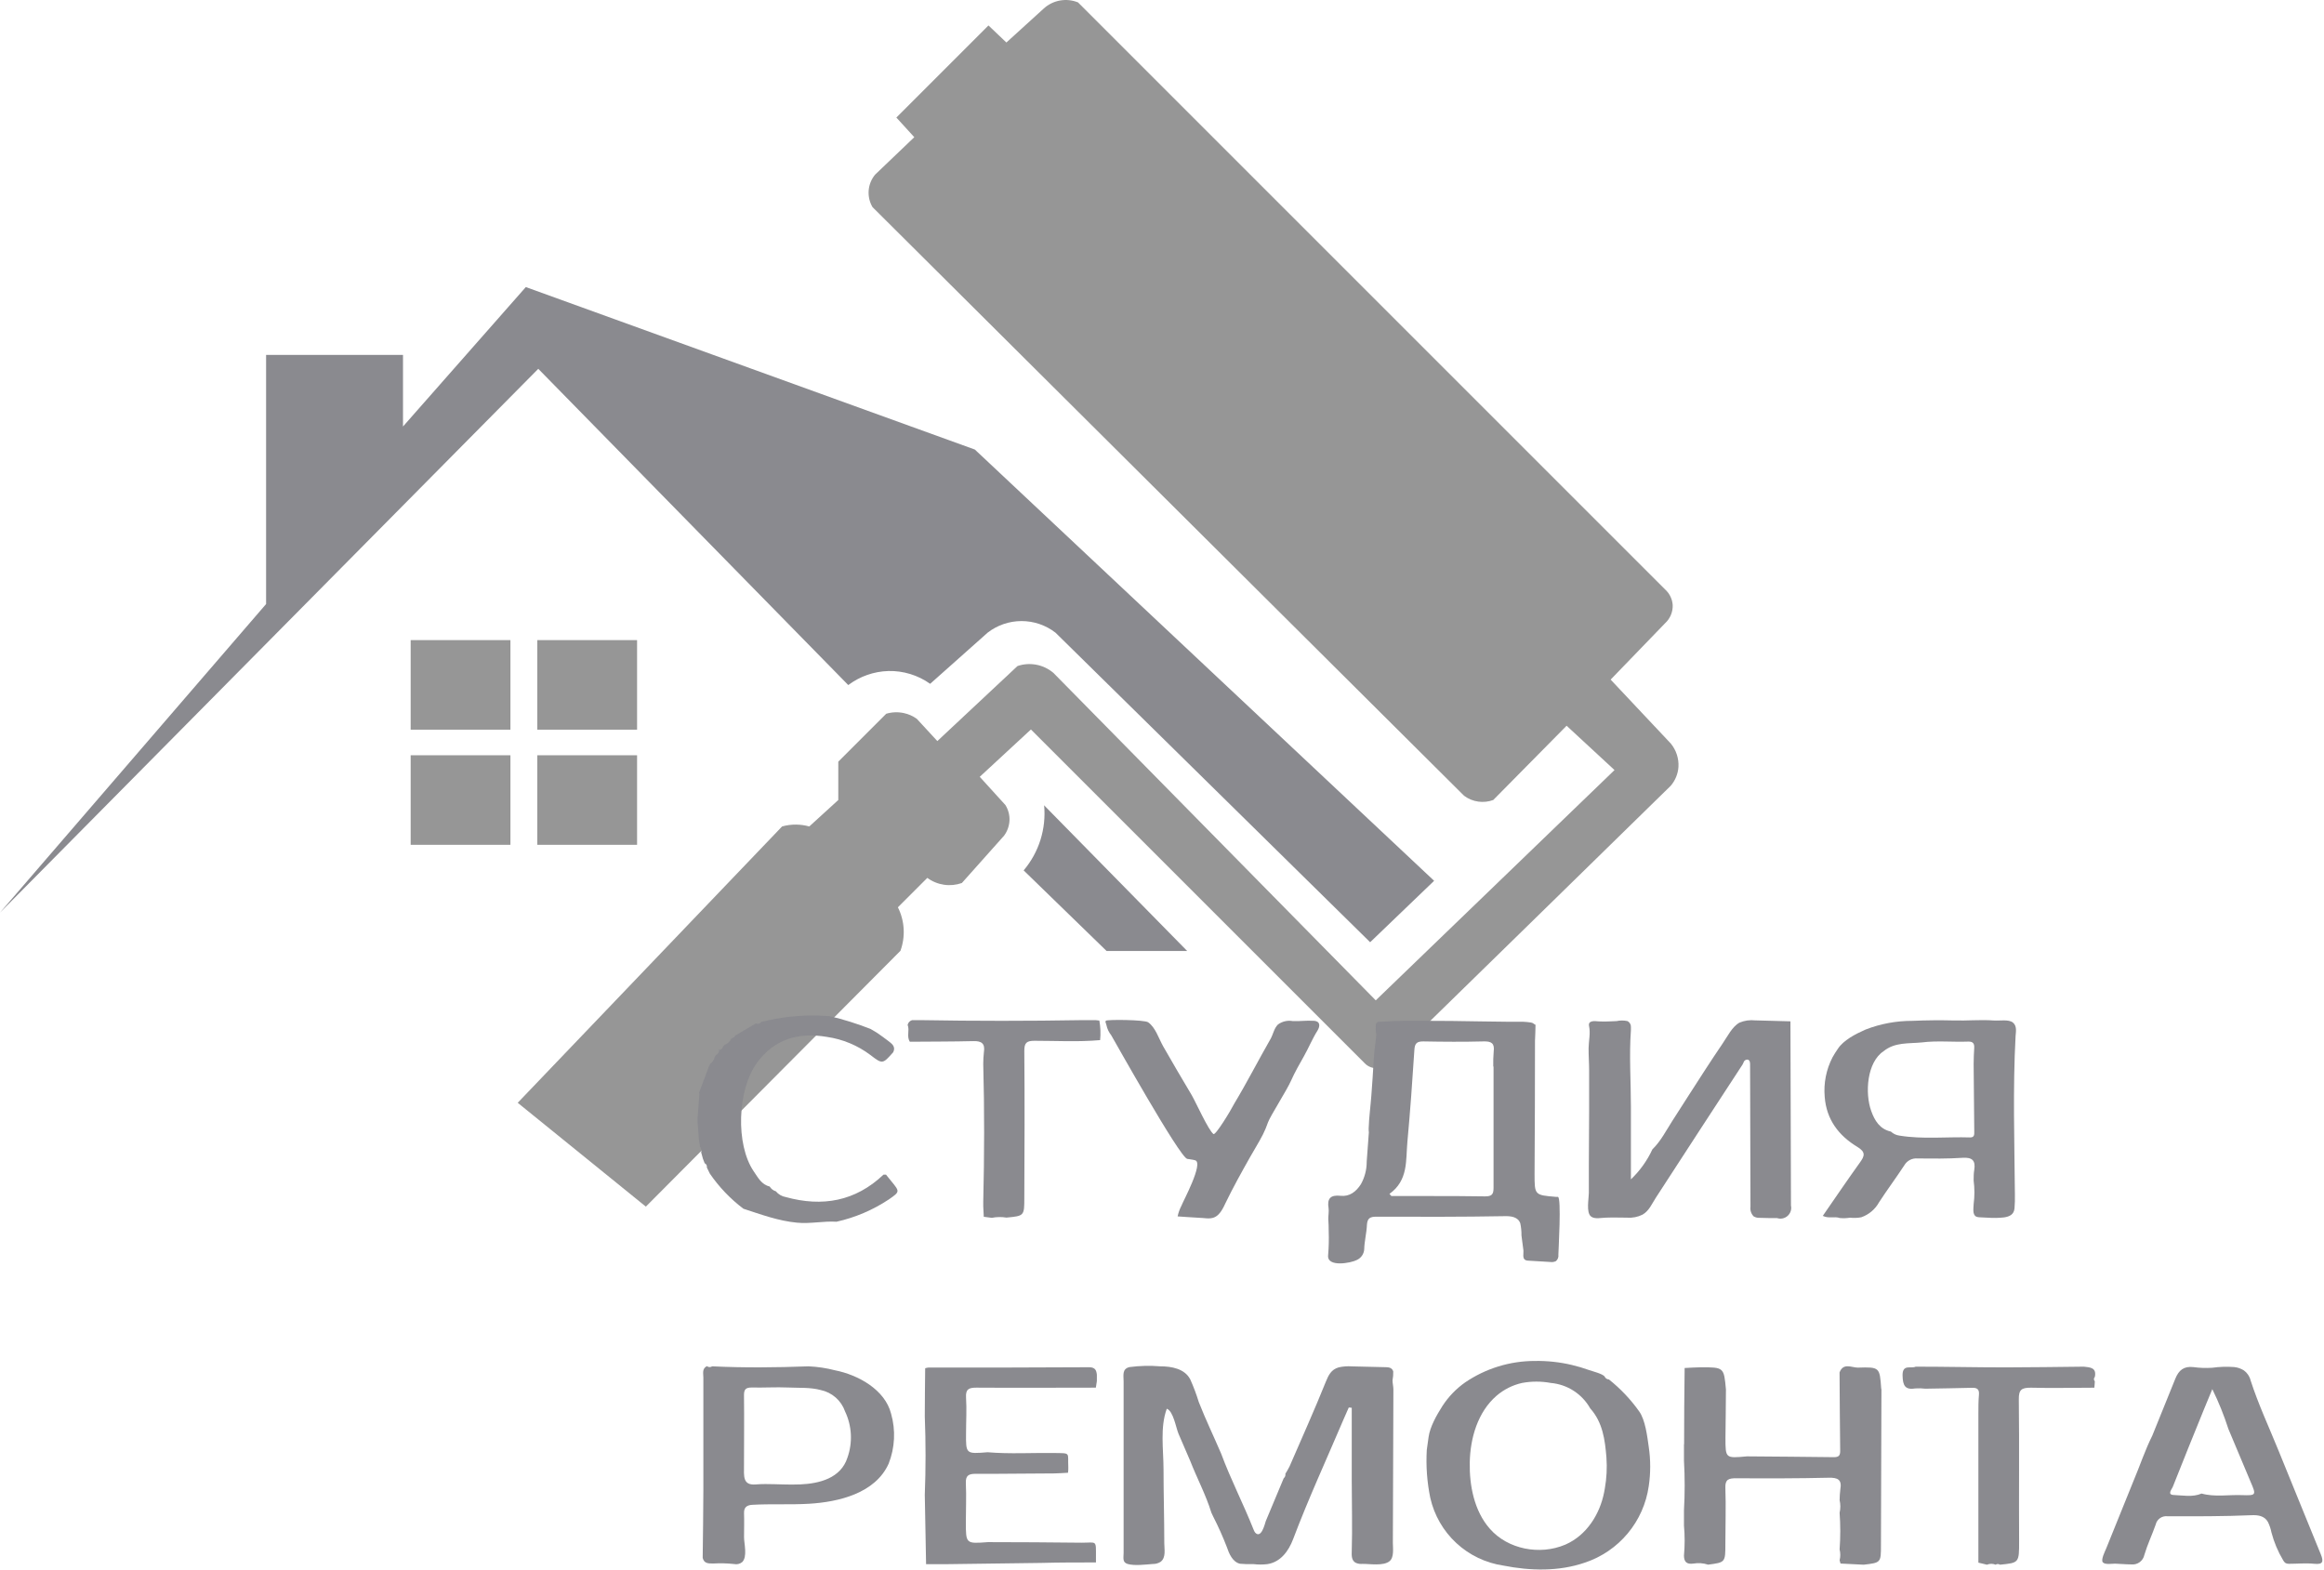 <svg width="694" height="469" viewBox="0 0 694 469" fill="none" xmlns="http://www.w3.org/2000/svg">
<path d="M0 272.544L79.462 180.389V105.979H120.345V127.372L157.02 85.731L291.116 134.255L428.261 263.042L409.157 281.387L315.186 188.932C312.286 186.692 308.725 185.476 305.061 185.476C301.397 185.476 297.837 186.692 294.938 188.932L277.766 204.215C274.128 201.629 269.75 200.288 265.288 200.394C260.958 200.521 256.774 201.986 253.31 204.587L160.741 110.143L0 272.544Z" fill="#8A8A8F"/>
<path d="M311.739 240.445L354.524 284.004H330.456L305.686 259.935C307.952 257.258 309.661 254.154 310.71 250.807C311.759 247.46 312.128 243.937 311.796 240.445H311.739Z" fill="#8A8A8F"/>
<path d="M152.425 191.164H122.633V217.909H152.425V191.164Z" fill="#969696"/>
<path d="M152.425 225.551H122.633V252.296H152.425V225.551Z" fill="#969696"/>
<path d="M190.246 191.164H160.453V217.909H190.246V191.164Z" fill="#969696"/>
<path d="M190.246 225.551H160.453V252.296H190.246V225.551Z" fill="#969696"/>
<path d="M154.6 329.338L233.547 246.814C234.943 246.419 236.389 246.232 237.839 246.256C239.136 246.279 240.425 246.466 241.675 246.814L250.332 238.915V227.468L264.642 213.158C266.337 212.648 268.134 212.574 269.865 212.943C271.286 213.238 272.628 213.833 273.8 214.689L279.911 221.314L303.851 198.905C305.658 198.291 307.594 198.156 309.47 198.512C311.345 198.868 313.097 199.704 314.554 200.937L410.83 298.744L482.134 229.972L467.824 216.735L445.917 238.915C444.504 239.433 442.987 239.6 441.495 239.402C439.937 239.193 438.459 238.587 437.203 237.642L260.549 61.847C259.667 60.352 259.268 58.621 259.403 56.891C259.539 55.16 260.204 53.514 261.308 52.174L273.027 40.969L267.675 35.102L295.179 7.599L300.53 12.693L311.735 2.504C313.094 1.28 314.77 0.463 316.572 0.147C318.374 -0.169 320.229 0.027 321.924 0.716C380.355 59.156 438.785 117.588 497.217 176.009C498.563 177.209 499.386 178.889 499.507 180.689C499.544 181.709 499.357 182.726 498.962 183.667C498.567 184.609 497.971 185.452 497.217 186.141L480.976 202.955L498.934 222.044C500.555 224.009 501.374 226.513 501.224 229.056C501.077 231.117 500.274 233.077 498.934 234.65C470.677 262.316 442.407 289.953 414.121 317.561C413.372 318.369 412.355 318.878 411.259 318.992C410.577 319.032 409.894 318.925 409.257 318.678C408.62 318.431 408.044 318.051 407.567 317.561C374.34 284.325 341.103 251.088 307.857 217.851L292.574 231.989L300.216 240.389C301.083 241.755 301.516 243.351 301.46 244.968C301.392 246.627 300.829 248.226 299.843 249.562C295.636 254.274 291.434 258.987 287.237 263.7C285.523 264.307 283.686 264.486 281.887 264.219C280.088 263.952 278.383 263.248 276.919 262.169C273.991 265.088 271.062 268.016 268.133 270.954C269.135 272.955 269.72 275.139 269.85 277.373C269.981 279.607 269.655 281.844 268.892 283.948L192.865 360.347L154.6 329.338Z" fill="#969696"/>
<path d="M362.309 452.944L361.75 451.758C360.104 446.42 357.457 441.483 355.439 436.318L351.948 428.218C351.176 426.429 350.403 421.407 348.428 420.705C346.382 426.315 347.441 432.839 347.455 438.692C347.455 446.076 347.684 453.474 347.684 460.872C347.684 462.646 348.256 465.166 346.582 466.425C345.894 466.861 345.093 467.084 344.279 467.068C342.089 467.225 338.855 467.669 336.751 467.068C335.106 466.582 335.535 465.223 335.535 463.763C335.535 446.706 335.535 429.639 335.535 412.563C335.535 410.688 335.02 408.842 337.266 408.27C340.316 407.864 343.401 407.787 346.468 408.041C349.802 408.041 353.722 408.713 355.425 411.904C356.418 414.12 357.274 416.394 357.987 418.716C360.033 423.953 362.481 429.005 364.685 434.171C367.546 441.884 371.366 449.253 374.386 456.895C374.497 457.2 374.656 457.484 374.858 457.739C376.661 459.599 377.72 455.078 377.992 454.262L383.343 441.469C383.538 441.308 383.687 441.1 383.775 440.863C383.863 440.627 383.887 440.371 383.845 440.123C384.298 439.415 384.714 438.686 385.09 437.934C388.739 429.52 392.501 421.149 395.921 412.649C396.723 410.66 397.54 409 399.743 408.356C401.038 408.063 402.368 407.962 403.692 408.056L413.881 408.299C414.84 408.299 415.784 408.542 416.055 409.586C416.075 410.464 416.004 411.342 415.842 412.205C415.842 413.135 416.099 414.05 416.099 414.966C416.042 430.23 415.989 445.494 415.941 460.757C415.941 462.317 416.356 465.051 414.982 466.21C413.151 467.755 409.015 467.011 406.869 467.04C406.222 467.102 405.569 467.008 404.965 466.768C403.535 466.124 403.62 464.479 403.663 463.206C403.878 456.179 403.663 449.153 403.663 442.113V420.419L402.776 420.332C402.261 421.491 401.746 422.651 401.246 423.811C396.166 435.745 390.728 447.55 386.149 459.67C384.818 463.176 382.428 466.51 378.479 467.111C377.11 467.276 375.726 467.276 374.358 467.111C373.007 467.16 371.654 467.121 370.308 466.997C368.047 466.496 366.987 463.878 366.343 461.96C365.155 458.888 363.809 455.877 362.309 452.944Z" fill="#8A8A8F"/>
<path d="M408.715 337.009C408.816 333.747 409.273 330.427 409.516 327.178C409.793 323.582 410.031 319.985 410.232 316.389L410.389 314.386C410.533 312.54 410.919 310.723 410.976 308.848C410.823 307.854 410.789 306.844 410.876 305.842C411.162 304.984 411.936 305.184 412.866 305.113C416.872 304.812 420.893 304.841 424.914 304.856C430.638 304.856 436.333 304.913 441.999 305.028L450.585 305.141C452.016 305.141 453.447 305.141 454.878 305.141C455.626 305.169 456.372 305.241 457.111 305.356C457.927 305.485 457.913 305.771 458.542 306.058C458.542 307.646 458.441 309.234 458.384 310.837C458.384 324.078 458.342 337.319 458.256 350.56C458.256 356.899 458.255 356.899 464.594 357.429H465.225C466.341 357.529 465.367 373.628 465.367 374.701C465.419 375.06 465.377 375.426 465.247 375.764C465.117 376.102 464.903 376.402 464.624 376.633C464.093 376.881 463.499 376.966 462.92 376.877C460.774 376.733 458.628 376.604 456.453 376.489C456.144 376.492 455.838 376.434 455.552 376.318C454.55 375.845 455.007 374.314 454.935 373.456C454.778 372.025 454.506 370.465 454.348 368.963C454.366 367.742 454.246 366.522 453.991 365.328C453.304 363.368 451.129 363.153 449.369 363.196C436.605 363.425 423.826 363.397 411.062 363.354C409.187 363.354 408.343 363.754 408.2 365.757C408.1 368.218 407.442 370.651 407.385 373.098C407.341 373.776 407.114 374.429 406.728 374.989C406.343 375.548 405.813 375.993 405.195 376.276C403.521 377.191 396.18 378.58 396.609 374.845C396.81 372.494 396.867 370.133 396.781 367.775C396.781 366.516 396.739 365.257 396.653 363.998C396.653 362.996 396.881 361.737 396.738 360.792C396.266 357.93 397.31 356.785 400.329 357.114C403.02 357.415 404.995 355.855 406.397 353.651C407.546 351.597 408.143 349.279 408.128 346.925C408.329 344.063 408.558 341.087 408.773 338.168C408.715 337.867 408.715 337.439 408.715 337.009ZM445.921 318.492C445.884 317.007 445.927 315.523 446.049 314.042C446.378 311.581 445.391 310.937 443.015 311.009C437.02 311.166 431.025 311.123 425.029 311.009C423.097 311.009 422.496 311.581 422.367 313.527C421.78 322.714 421.122 331.887 420.278 341.045C419.777 346.569 420.578 352.493 414.926 356.543L415.498 357.185H426.488C432.212 357.185 437.821 357.186 443.488 357.286C445.477 357.286 446.02 356.685 446.006 354.738C446.006 342.661 446.02 330.569 446.006 318.492H445.921Z" fill="#8A8A8F"/>
<path d="M487.029 306.729C487.029 307.044 487.029 307.344 487.029 307.644C486.471 315.243 487.029 322.87 487.029 330.54V352.205C489.71 349.649 491.884 346.61 493.439 343.248C495.929 340.83 497.475 337.738 499.321 334.862C502.627 329.725 505.903 324.559 509.237 319.436C510.926 316.846 512.629 314.255 514.374 311.694C515.805 309.633 517.236 306.615 519.454 305.398C520.926 304.779 522.533 304.548 524.12 304.726L534.665 305.011L534.823 360.018C534.946 360.575 534.92 361.153 534.746 361.695C534.572 362.238 534.257 362.726 533.834 363.107C533.41 363.488 532.893 363.749 532.336 363.866C531.778 363.982 531.199 363.948 530.659 363.768C528.941 363.768 527.238 363.768 525.536 363.697C524.891 363.739 524.249 363.589 523.69 363.266C523.32 362.895 523.041 362.445 522.875 361.948C522.709 361.452 522.659 360.923 522.731 360.404L522.616 317.69C522.616 317.003 522.317 316.26 521.501 316.475C520.686 316.689 520.7 317.419 520.371 317.905C511.709 331.156 503.07 344.425 494.455 357.714C493.296 359.503 492.452 361.62 490.506 362.736C489.068 363.459 487.459 363.772 485.856 363.639C483.766 363.639 481.72 363.553 479.616 363.639C478.3 363.639 476.168 364.211 475.066 363.252C473.635 362.036 474.451 357.972 474.465 356.34C474.465 353.665 474.465 350.974 474.465 348.284C474.465 342.904 474.55 337.538 474.55 332.158C474.55 327.951 474.55 323.729 474.55 319.522C474.55 317.419 474.365 315.157 474.394 312.996C474.422 310.836 474.994 308.561 474.536 306.458C474.15 304.698 476.153 304.898 477.398 305.027C479.187 305.127 480.962 305.026 482.736 304.94C483.816 304.704 484.933 304.704 486.012 304.94C486.336 305.108 486.606 305.366 486.786 305.684C486.967 306.001 487.051 306.364 487.029 306.729Z" fill="#8A8A8F"/>
<path d="M556.834 307.588L557.121 307.458C561.569 305.733 566.301 304.855 571.073 304.868C575.241 304.687 579.406 304.649 583.566 304.754C587.458 304.868 591.349 304.468 595.241 304.754C597.245 304.897 599.821 304.339 601.109 305.384C602.397 306.429 601.967 308.245 601.896 309.476C601.051 325.216 601.567 340.957 601.696 356.698C601.729 358.087 601.691 359.477 601.581 360.862C601.41 362.679 600.15 363.308 598.476 363.566C596.861 363.745 595.231 363.775 593.61 363.653L591.235 363.538C590.867 363.544 590.502 363.476 590.161 363.338C588.931 362.766 589.36 360.676 589.375 359.617C589.682 357.275 589.682 354.904 589.375 352.563C589.375 351.504 589.375 350.416 589.561 349.371C589.99 346.609 589.003 345.579 586.084 345.766C581.619 346.066 577.111 346.008 572.632 345.965C571.845 345.89 571.053 346.043 570.35 346.406C569.647 346.768 569.064 347.327 568.669 348.013C566.222 351.747 563.574 355.295 561.141 359.03C559.986 361.131 558.096 362.733 555.832 363.524C554.72 363.738 553.582 363.782 552.456 363.653C551.448 363.813 550.424 363.847 549.408 363.753C547.848 363.181 546.102 363.996 544.327 363.109C548.062 357.714 551.654 352.405 555.389 347.21C556.82 345.25 557.221 344.062 554.66 342.516C549.093 339.154 545.415 334.375 544.9 327.564C544.543 323.498 545.347 319.414 547.218 315.786C547.709 314.906 548.244 314.051 548.821 313.225C550.481 310.664 554.087 308.804 556.834 307.588ZM573.921 311.308C569.985 311.708 565.85 311.179 562.473 313.94C557.522 317.217 556.849 326.405 558.795 331.8C559.825 334.662 561.343 337.194 564.663 337.939C565.374 338.599 566.275 339.019 567.238 339.14C574.25 340.285 581.304 339.455 588.345 339.684C589.618 339.684 589.575 338.81 589.561 337.923C589.484 331.198 589.422 324.473 589.375 317.747C589.375 316.144 589.461 314.542 589.547 312.954C589.632 311.594 589.132 311.007 587.701 311.065C583.093 311.236 578.5 310.735 573.921 311.308Z" fill="#8A8A8F"/>
<path d="M437.561 412.818C443.693 408.66 450.93 406.437 458.339 406.436C462.046 406.373 465.748 406.772 469.357 407.624C471.107 408.034 472.833 408.546 474.524 409.156C475.382 409.47 478.815 410.315 479.216 411.16C479.331 411.394 479.508 411.593 479.728 411.734C479.947 411.875 480.2 411.953 480.461 411.96C483.904 414.697 486.945 417.905 489.491 421.491C491.323 424.009 491.924 429.018 492.353 432.094C492.933 435.984 492.933 439.939 492.353 443.829C491.611 449.026 489.436 453.914 486.072 457.946C482.708 461.977 478.287 464.991 473.306 466.652C465.536 469.342 457.008 469.141 448.98 467.553C443.716 466.788 438.809 464.445 434.905 460.833C431.001 457.22 428.285 452.508 427.116 447.32C426.145 442.616 425.793 437.805 426.07 433.01L426.6 429.219C427.015 426.085 429.061 422.535 430.735 419.902C432.532 417.122 434.85 414.717 437.561 412.818ZM446.906 416.826C441.282 421.677 439.049 429.49 438.906 436.688C438.763 443.557 440.194 451.198 444.902 456.55C450.311 462.731 459.855 464.491 467.339 461.329L467.569 461.228C473.808 458.466 477.728 452.227 479.016 445.731C479.102 445.339 479.174 444.954 479.231 444.572C479.779 441.499 479.942 438.37 479.718 435.257C479.289 429.991 478.616 424.768 474.867 420.589C473.67 418.465 471.973 416.664 469.923 415.342C467.874 414.021 465.533 413.219 463.104 413.006C460.266 412.478 457.356 412.478 454.518 413.006C451.705 413.635 449.092 414.947 446.906 416.826Z" fill="#8A8A8F"/>
<path d="M502.914 431.324C502.914 423.692 502.967 416.099 503.072 408.543C504.675 408.471 506.276 408.342 507.879 408.328C514.805 408.328 514.805 408.327 515.406 414.967C515.406 419.789 515.292 424.612 515.263 429.435C515.263 435.531 515.263 435.53 521.659 434.929C530.331 435.001 538.988 435.058 547.66 435.172C549.091 435.172 549.535 434.672 549.521 433.299C549.421 425.485 549.391 417.672 549.334 409.859C550.45 406.883 552.97 408.428 554.773 408.428C561.326 408.214 561.326 408.342 561.77 414.667C561.787 414.768 561.81 414.869 561.841 414.967C561.784 430.45 561.736 445.935 561.698 461.418C561.698 466.684 561.697 466.683 556.546 467.284L549.62 466.94L549.349 465.968C549.621 464.907 549.621 463.795 549.349 462.734C549.614 459.09 549.614 455.431 549.349 451.787C549.642 450.539 549.642 449.241 549.349 447.994C549.363 446.927 549.434 445.863 549.563 444.804C550.092 441.87 548.819 441.24 546.043 441.311C536.842 441.526 527.627 441.527 518.425 441.469C516.236 441.469 515.135 441.798 515.235 444.331C515.435 449.898 515.235 455.464 515.235 461.031C515.235 466.597 515.234 466.597 510.083 467.27C508.647 466.803 507.12 466.694 505.633 466.954C503.673 467.212 502.899 466.426 502.871 464.594C503.142 461.595 503.142 458.578 502.871 455.579V451.071C503.15 446.105 503.15 441.127 502.871 436.16V431.281L502.914 431.324Z" fill="#8A8A8F"/>
<path d="M642.734 428.72L649.602 411.734C650.633 409.187 652.15 407.942 655.012 408.272C656.856 408.524 658.72 408.592 660.578 408.473C662.768 408.166 664.984 408.093 667.189 408.258C668.205 408.366 669.184 408.703 670.051 409.244C671.057 409.957 671.774 411.009 672.069 412.207C674.373 419.362 677.635 426.33 680.469 433.327C684.175 442.357 687.867 451.559 691.602 460.646C692.089 461.819 692.561 462.992 693.033 464.151C693.949 466.397 693.691 467.27 691.1 467.013C688.51 466.755 686.093 467.013 683.617 467.013C683.248 467.041 682.878 466.972 682.544 466.813C682.225 466.597 681.967 466.301 681.799 465.955C680.24 463.349 679.06 460.534 678.293 457.597C678.082 456.536 677.736 455.507 677.263 454.535C676.233 452.689 674.301 452.417 672.355 452.503C663.998 452.861 655.627 452.846 647.27 452.817C646.477 452.72 645.676 452.92 645.023 453.381C644.37 453.841 643.911 454.528 643.736 455.308C642.677 458.341 641.274 461.26 640.358 464.336C640.181 465.218 639.681 466.001 638.955 466.53C638.229 467.06 637.33 467.298 636.437 467.198C634.82 467.198 633.204 467.014 631.587 466.971C630.714 466.971 628.596 467.342 627.952 466.57C627.308 465.797 628.61 463.293 628.982 462.377C631.663 455.699 634.363 449.022 637.081 442.344C638.999 437.822 640.53 433.128 642.734 428.72ZM657.445 446.036C661.423 447.138 665.486 446.349 669.507 446.507C673.8 446.65 673.801 446.508 672.055 442.472L665.444 426.732C664.136 422.662 662.533 418.692 660.649 414.855C659.604 417.373 658.875 419.147 658.174 420.836C655.04 428.563 651.892 436.29 648.844 444.032C648.543 444.776 647.099 446.35 649.088 446.465C651.836 446.565 654.712 447.195 657.445 446.036Z" fill="#8A8A8F"/>
<path d="M212.672 408.042C222.259 408.5 231.847 408.399 241.434 408.042C244.111 408.159 246.768 408.558 249.362 409.229C256.188 410.575 264.272 414.954 266.104 422.209C267.501 427.12 267.245 432.354 265.374 437.105C261.396 445.977 250.421 448.553 241.635 449.083C235.982 449.412 230.316 449.082 224.678 449.397C223.003 449.483 222.13 450.17 222.187 451.887C222.273 454.263 222.187 456.653 222.187 459.042C222.187 461.017 223.275 464.895 221.629 466.512C221.295 466.783 220.904 466.974 220.485 467.073C220.067 467.172 219.631 467.177 219.211 467.085C217.154 466.86 215.082 466.807 213.015 466.927C211.456 466.927 210.253 466.927 209.838 465.239C209.91 458.513 210.025 451.787 210.039 445.061C210.039 433.842 210.039 422.623 210.039 411.39C210.039 410.174 209.581 408.757 211.097 407.984C211.32 408.16 211.592 408.261 211.875 408.271C212.158 408.281 212.437 408.201 212.672 408.042ZM228.584 443.201C232.047 443.201 235.538 443.459 239.001 443.302C244.725 443.058 251.094 441.426 253.054 435.345C253.853 433.105 254.202 430.731 254.082 428.356C253.961 425.982 253.374 423.654 252.352 421.507C251.796 419.908 250.836 418.481 249.565 417.363C248.293 416.244 246.755 415.473 245.098 415.125C241.921 414.267 238.572 414.524 235.338 414.366C231.732 414.209 228.084 414.452 224.463 414.366C222.589 414.366 222.145 415.025 222.174 416.813C222.259 423.782 222.174 430.765 222.174 437.734C222.174 440.754 221.729 443.645 225.679 443.316C226.623 443.239 227.573 443.201 228.527 443.201H228.584Z" fill="#8A8A8F"/>
<path d="M294.909 433.698C301.506 434.256 308.116 433.84 314.727 433.926C319.936 434.012 318.791 433.654 319.02 438.219C319.02 438.748 319.02 439.278 318.934 439.822C317.503 439.893 316.173 440.009 314.785 440.023C306.971 440.023 299.159 440.195 291.36 440.138C289.156 440.138 288.326 440.71 288.426 443C288.612 446.835 288.426 450.697 288.426 454.547C288.426 461.043 288.426 461.044 295.009 460.543C304.339 460.543 313.611 460.615 322.984 460.715C327.606 460.715 327.277 459.785 327.277 465.008C327.277 465.537 327.277 466.081 327.277 466.611C321.825 466.611 316.359 466.61 310.907 466.753L282.717 467.125H276.549L276.163 446.419C276.468 438.625 276.468 430.821 276.163 423.008C276.163 418.214 276.235 413.407 276.278 408.613C276.584 408.512 276.9 408.445 277.222 408.413C293.22 408.413 309.204 408.413 325.202 408.312C326.977 408.312 327.406 409.142 327.549 410.544V412.461L327.248 414.408C315.357 414.408 303.48 414.494 291.589 414.408C289.299 414.408 288.326 414.852 288.484 417.385C288.712 420.905 288.484 424.454 288.484 427.988C288.426 434.227 288.427 434.228 294.909 433.698Z" fill="#8A8A8F"/>
<path d="M229.843 354.339C230.258 355.029 230.917 355.54 231.689 355.77C232.444 356.69 233.506 357.305 234.679 357.501C245.583 360.506 255.442 358.76 263.842 350.789H264.572C265.102 351.448 265.631 352.12 266.175 352.764C268.737 355.898 268.736 355.884 265.445 358.187C260.686 361.352 255.384 363.613 249.805 364.856C245.87 364.613 241.992 365.529 237.999 365.142C232.404 364.613 227.253 362.681 222.001 360.978C218.121 358.048 214.738 354.51 211.984 350.503L211.083 348.657C211.132 348.402 211.093 348.138 210.974 347.907C210.854 347.676 210.661 347.492 210.425 347.384L209.909 346.038L209.394 344.178C209.475 343.864 209.479 343.536 209.407 343.22C209.335 342.903 209.188 342.609 208.979 342.362V342.075L208.707 340.286L208.321 335.191V333.76C208.507 331.399 208.693 329.038 208.864 326.606L208.722 326.435C209.738 323.745 210.739 321.04 211.741 318.349C211.79 318.329 211.835 318.299 211.872 318.261C211.91 318.224 211.939 318.179 211.959 318.13C211.979 318.081 211.989 318.028 211.988 317.975C211.988 317.922 211.977 317.869 211.956 317.82C212.32 317.59 212.634 317.289 212.88 316.935C213.126 316.581 213.298 316.182 213.386 315.76L213.773 315.116C214.095 314.959 214.366 314.712 214.551 314.405C214.737 314.097 214.829 313.743 214.817 313.384H214.603L214.674 313.584C214.958 313.591 215.235 313.495 215.453 313.313C215.672 313.132 215.817 312.878 215.862 312.598L216.377 312.053C217.286 311.688 218.022 310.994 218.438 310.107H218.338C218.595 310.099 218.844 310.016 219.054 309.868C219.265 309.721 219.429 309.516 219.525 309.277L225.75 305.613L225.921 305.743C226.213 305.803 226.516 305.769 226.788 305.648C227.06 305.528 227.287 305.326 227.438 305.07V305.17C233.046 303.744 238.827 303.114 244.61 303.296L247.772 303.467C251.944 304.448 256.038 305.735 260.022 307.317L261.81 308.376C262.912 309.163 264.043 309.907 265.102 310.752C266.161 311.596 267.62 312.425 266.719 314.256C263.599 317.777 263.542 317.864 259.893 315.045C256.095 312.194 251.642 310.343 246.943 309.663C238.543 308.232 231.202 310.208 225.936 317.563C220.212 325.548 219.626 341.76 225.063 349.787C226.337 351.619 227.381 353.767 229.843 354.339Z" fill="#8A8A8F"/>
<path d="M296.167 363.695L293.778 363.379L293.62 360.231V358.944C293.949 345.192 293.992 331.44 293.62 317.703C293.622 316.532 293.689 315.361 293.82 314.197C294.221 311.621 293.105 310.848 290.658 310.92C284.348 311.077 278.022 311.05 271.712 311.107C270.653 309.547 271.712 307.7 271.04 306.083C271.11 305.746 271.271 305.436 271.506 305.183C271.74 304.931 272.039 304.747 272.371 304.652H274.946C291.059 304.929 307.171 304.929 323.284 304.652H327.148L328.292 304.781C328.64 306.707 328.717 308.672 328.521 310.619C321.996 311.206 315.457 310.821 308.932 310.821C306.556 310.821 305.869 311.435 305.884 313.882C306.013 328.464 305.955 343.046 305.884 357.628C305.884 363.122 305.884 363.122 300.546 363.623C299.094 363.385 297.611 363.41 296.167 363.695Z" fill="#8A8A8F"/>
<path d="M572.074 408.141C581.017 408.141 589.974 408.356 598.932 408.356C606.717 408.356 614.502 408.212 622.286 408.141C624.132 408.355 626.164 408.384 625.563 411.218C625.477 411.302 625.41 411.401 625.363 411.511C625.317 411.622 625.292 411.741 625.292 411.861C625.292 411.981 625.317 412.099 625.363 412.21C625.41 412.321 625.477 412.421 625.563 412.505C625.563 413.134 625.463 413.778 625.421 414.422C619.096 414.422 612.785 414.594 606.474 414.422C603.727 414.422 602.824 414.952 602.867 417.9C603.039 432.038 602.868 446.176 602.954 460.3C602.954 466.725 602.954 466.725 597.23 467.283C597.042 467.15 596.817 467.079 596.586 467.079C596.355 467.079 596.13 467.15 595.942 467.283C595.532 467.109 595.091 467.02 594.646 467.02C594.201 467.02 593.762 467.109 593.352 467.283L590.791 466.668C590.791 451.843 590.791 437.022 590.791 422.207C590.791 420.304 590.791 418.401 590.963 416.483C591.091 414.895 590.39 414.408 588.931 414.451C584.266 414.58 579.601 414.637 574.936 414.723C573.987 414.602 573.028 414.574 572.074 414.637C568.94 415.152 568.224 413.865 568.152 410.817C568.067 407.239 570.7 408.827 572.074 408.141Z" fill="#8A8A8F"/>
<path d="M392.201 304.855C390.169 304.712 388.122 305.026 386.076 304.94C385.304 304.795 384.511 304.81 383.745 304.985C382.98 305.16 382.259 305.491 381.627 305.956C380.425 307.129 380.195 308.976 379.336 310.407C375.745 316.675 372.368 323.285 368.633 329.496C367.36 331.957 362.981 339.126 362.366 338.669C360.849 337.524 357.127 329.209 355.854 327.02C352.992 322.183 350.131 317.39 347.383 312.539C346.081 310.278 345.065 306.815 342.861 305.298C341.745 304.511 330.612 304.439 330.254 304.826C329.897 305.212 330.383 305.714 330.412 306.157C330.644 307.263 331.134 308.296 331.843 309.176C332.601 310.464 352.263 345.594 354.524 346.081C355.311 346.238 356.126 346.281 356.899 346.51C359.546 347.254 353.193 358.945 352.835 360.019C352.3 361.044 351.905 362.136 351.662 363.266C353.722 363.395 355.783 363.567 357.844 363.667C359.461 363.667 361.321 364.225 362.838 363.452C364.355 362.679 365.27 360.79 366.029 359.159C368.232 354.609 370.694 350.188 373.183 345.766C374.486 343.419 375.932 341.173 377.148 338.783C377.733 337.611 378.239 336.401 378.664 335.162C379.294 333.359 384.273 325.618 385.547 322.713C386.648 320.237 388.065 317.762 389.424 315.358C390.784 312.954 391.9 310.207 393.403 307.831C394.29 306.4 394.276 304.968 392.316 304.84L392.201 304.855Z" fill="#8A8A8F"/>
</svg>
